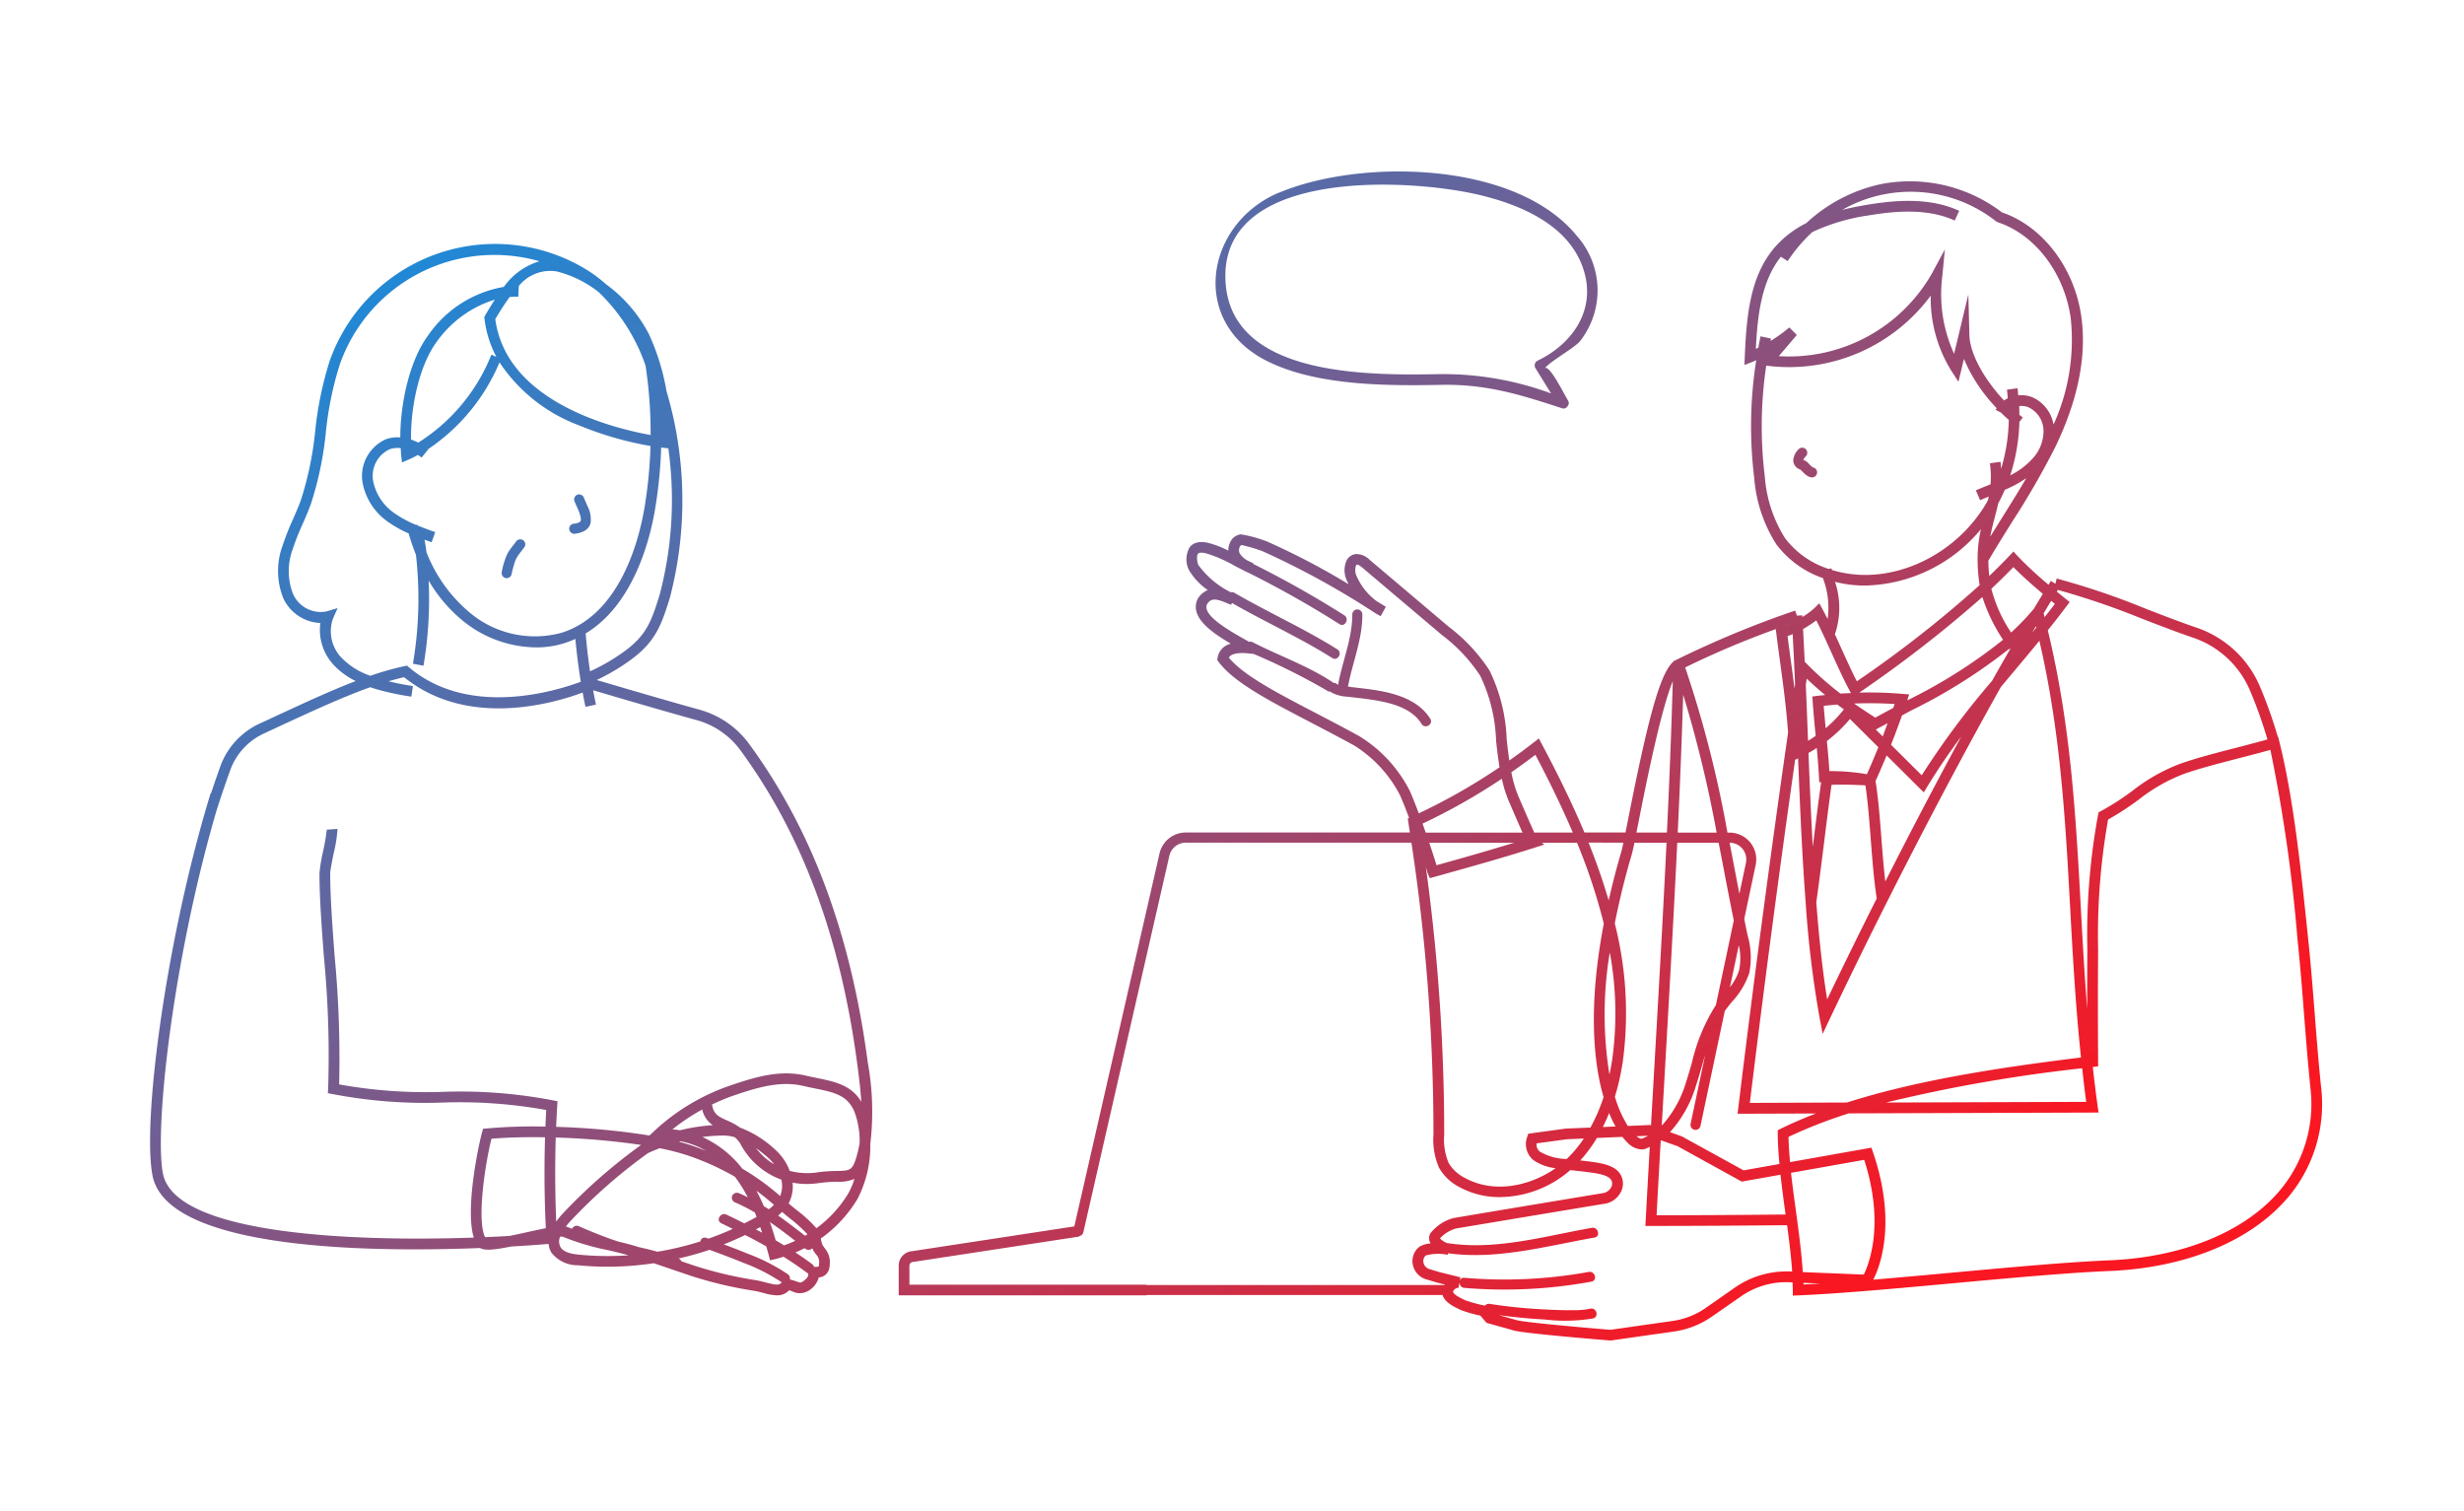 <svg xmlns="http://www.w3.org/2000/svg" width="230" height="141"><defs><linearGradient id="b" x1=".051" x2=".964" y1=".043" y2=".736" gradientUnits="objectBoundingBox"><stop offset="0" stop-color="#0099f0"/><stop offset="1" stop-color="#f91722"/></linearGradient><clipPath id="a"><path fill="none" d="M0 0h230v141H0z" data-name="長方形 34254"/></clipPath></defs><g clip-path="url(#a)" data-name="グループ 51910"><g data-name="グループ 58213"><g data-name="グループ 58215"><path fill="url(#b)" stroke="rgba(0,0,0,0)" d="M148.172 120.571a44.9 44.9 0 0 1-11.86.583c-.6-.053-.6-.994 0-.941a44 44 0 0 0 11.61-.549c.593-.107.845.8.25.907m64.918-7.742c-3.452 3.994-9.478 6.453-16.532 6.747-3.9.162-9.292.657-14.507 1.135s-10.633.978-14.557 1.141l-.521.022v-.522c0-.227-.018-.476-.025-.713l-.314-.013a7.38 7.38 0 0 0-4.469 1.3l-2.772 1.925a8.2 8.2 0 0 1-3.5 1.373l-5.921.843-.056-.005c-.816-.065-8.006-.651-9.005-.937-.978-.281-2.372-.665-2.373-.665l-.147-.041-.585-.678a13 13 0 0 1-1.766-.5c-.792-.354-1.515-.746-1.738-1.356-.008-.022 0-.044-.011-.066h-27.657v.029h-23.12v-2.78a1.35 1.35 0 0 1 1.245-1.34l15.148-2.314 7.948-34.79a2.51 2.51 0 0 1 2.445-1.975h20.93c-.049-.307-.091-.616-.14-.922l-.061-.377.126-.057a41 41 0 0 0-.84-2.111 11.9 11.9 0 0 0-4.326-4.679c-1.426-.779-2.783-1.486-4.045-2.145-3.987-2.08-7.136-3.723-8.57-5.635l-.126-.168.032-.208a1.59 1.59 0 0 1 1.238-1.319c-1.943-1.141-3.805-2.5-3.129-4.119a1.96 1.96 0 0 1 .975-.89 5.9 5.9 0 0 1-1.761-1.874 2.25 2.25 0 0 1 .082-2.139c.261-.322.793-.643 1.839-.36a10 10 0 0 1 1.76.687 1.7 1.7 0 0 1 .193-.824 1.25 1.25 0 0 1 .973-.69 12 12 0 0 1 2.456.671 67 67 0 0 1 7.6 3.983 7 7 0 0 1-.176-.377 2.23 2.23 0 0 1 .01-1.876 1.11 1.11 0 0 1 .847-.561 1.76 1.76 0 0 1 1.278.528l7.4 6.264a16.2 16.2 0 0 1 3.792 4.063 16 16 0 0 1 1.61 6.451c.07.651.149 1.308.243 1.961a53 53 0 0 0 2.285-1.689l.47-.37.281.528c1.39 2.614 2.768 5.379 3.975 8.254h3.835c.089-.439.186-.93.291-1.463 1.672-8.447 2.873-13.4 4.174-14.477v-.039l.268-.134a92.5 92.5 0 0 1 11.1-4.6l.169.471.5-.031.009.155a7.3 7.3 0 0 0 1.106-.812l.471-.463.318.579c.151.276.3.574.46.885a7.6 7.6 0 0 0-.4-3.705l-.028-.108a9.2 9.2 0 0 1-4.355-3.153 13.4 13.4 0 0 1-2.069-6.227 39.4 39.4 0 0 1 .19-10.962c-.131.055-.258.119-.392.171l-.711.273.032-.761c.158-3.747.476-7.33 2.611-9.991l.39.313-.39-.314q.105-.13.216-.258a9.6 9.6 0 0 1 2.913-2.23 14.8 14.8 0 0 1 7.055-3.657 14.18 14.18 0 0 1 11.216 2.658c3.786 1.281 6.755 5.166 7.4 9.7.527 3.69-.3 7.809-2.449 12.245a75 75 0 0 1-4.013 6.95c-.74 1.181-1.5 2.4-2.214 3.62.007.521.039.988.087 1.425a62 62 0 0 0 1.892-1.9l.37-.388.361.4a35 35 0 0 0 2.91 2.7l.217-.355.425.263.118-.486a70 70 0 0 1 8.366 2.84c1.552.6 3.157 1.22 4.706 1.75a9.86 9.86 0 0 1 5.877 5.436 42 42 0 0 1 1.684 4.72l.03-.009.127.508c1.324 5.288 2.012 11.906 2.677 18.308l.032.313c.235 2.26.415 4.559.589 6.782s.353 4.511.587 6.757a13.5 13.5 0 0 1-3.189 10.487m-21.472-56.67c.352.291.642.526.824.671l.378.3-.292.388a94 94 0 0 1-1.753 2.249c2.133 8.818 2.609 17.16 3.086 25.952.166 3.07.34 6.2.589 9.369 0-1.838 0-3.666.018-5.468a61.8 61.8 0 0 1 1-12.632l.049-.229.206-.109a24 24 0 0 0 2.983-1.921 16.8 16.8 0 0 1 4.371-2.482c1.444-.522 3.439-1.038 5.368-1.536 1.025-.264 1.994-.516 2.832-.755a42 42 0 0 0-1.644-4.609 8.88 8.88 0 0 0-5.281-4.884c-1.567-.536-3.182-1.159-4.743-1.762a73 73 0 0 0-7.894-2.7l-.1.159m2.369 44.487a144 144 0 0 0-18.306 3.2l18.682-.062c-.146-1.053-.258-2.092-.376-3.134m-28.416 6.089v-.312l.28-.137a40 40 0 0 1 3.284-1.422l-7.315.025.068-.562a1633 1633 0 0 1 4.647-35.025c-.17-2.337-.45-4.4-.743-6.555-.125-.918-.251-1.838-.367-2.785l-.039-.31a83 83 0 0 0-8.455 3.58 106 106 0 0 1 3.944 15.415h.189a2.5 2.5 0 0 1 2.446 3.017l-1.065 5.036c.1.507.2 1.019.308 1.52a7.5 7.5 0 0 1 .164 3.519 7.4 7.4 0 0 1-1.627 2.706 20 20 0 0 0-.664.854l-2.272 10.738a.471.471 0 0 1-.921-.195l1.363-6.442c-.1.323-.192.645-.287.975a49 49 0 0 1-.55 1.83 11.4 11.4 0 0 1-2.443 4.4l1.111.4 5.758 3.167 3.345-.594c-.092-.989-.159-1.955-.159-2.843m2.336 12.935 5.694.231c.475-.961 1.974-4.714.039-10.711l-6.83 1.213c.129 1.171.294 2.38.457 3.57.264 1.926.526 3.891.64 5.7m-2.081-9.093-3.614.642-5.994-3.306-1.543-.548-.027.017c-.135 2.38-.266 4.716-.388 6.979 3.863 0 7.9-.03 12.041-.069l-.024-.183a140 140 0 0 1-.451-3.532m-18.365-3.377-1.568.067-2.83.385a.83.83 0 0 0 .311.776 5.1 5.1 0 0 0 2.5.679 11.4 11.4 0 0 0 1.591-1.907m.621-1.026a16.4 16.4 0 0 0 1.226-2.843c-1-3.418-1.41-8.735.02-16.188a53.4 53.4 0 0 0-2.5-7.555h-3.272l.225.174-.909.29c-3.083.982-6.245 1.86-9.3 2.711l-.484.135-.2-.465a25 25 0 0 0-.17-.585 183 183 0 0 1 1.715 24.974 5.65 5.65 0 0 0 .411 2.653 3.65 3.65 0 0 0 1.52 1.4c2.747 1.512 6.123.739 8.468-.908a4.5 4.5 0 0 1-2.059-.742 1.94 1.94 0 0 1-.588-2.2l.1-.28 3.517-.476Zm-8.273-32.557a57 57 0 0 1-7.4 4.189l.3.841h9.032c-.276-.622-.679-1.548-1.286-2.954a11.7 11.7 0 0 1-.644-2.076m-6.776 5.971c.264.777.5 1.515.679 2.1a295 295 0 0 0 7.259-2.1Zm17.083 20.212a31.5 31.5 0 0 0-.228-9.971 35 35 0 0 0-.032 11.4c.1-.5.195-.98.26-1.43m-.88 6.325 1.188-.051a11 11 0 0 1-.6-1.248q-.27.673-.584 1.3m2.327-.1 2.08-.089.085.03.25-4.354c.422-7.33.85-14.79 1.2-22.024h-2.992c-.109.521-.2.912-.263 1.134a70 70 0 0 0-1.573 6.4 33.9 33.9 0 0 1 .756 12.823 22.6 22.6 0 0 1-.747 3.352 11.2 11.2 0 0 0 1.205 2.728m4.661-27.378h3.632a117 117 0 0 0-3.122-12.879c-.126 4.146-.3 8.46-.51 12.879m-.045.941c-.351 7.254-.779 14.733-1.2 22.081l-.248 4.328a10.4 10.4 0 0 0 2.281-4.1c.194-.59.366-1.192.539-1.794a17.2 17.2 0 0 1 2.164-5.252c.02-.029.045-.055.065-.084l1.676-7.922q-.49-2.419-.958-4.89-.225-1.178-.454-2.363Zm5.745 9.576-.827 3.907a4.8 4.8 0 0 0 .855-1.592 5.3 5.3 0 0 0-.028-2.315m.053-4.8.612-2.894a1.558 1.558 0 0 0-1.525-1.881q.21 1.09.416 2.175l.5 2.6M152.384 107c.278.217.451.243.486.229a5 5 0 0 0 .6-.275Zm38.706-49.975q-.35.574-.7 1.159c.032.121.056.24.087.361.321-.406.641-.814.962-1.235l-.348-.285m-1.424 2.366-.363.619.394-.488-.031-.131m-2.54 2.143a50.3 50.3 0 0 1-9.109 5.726c-.279.149-.57.311-.852.462q-.487 1.375-1.026 2.737l2.867 2.848a76.6 76.6 0 0 1 6.566-8.816q.859-1.527 1.731-3.036l-.164.1Zm-18.691 9.7c.116 2.922.242 5.865.4 8.748l.074-.59c.245-1.965.49-3.915.707-5.44l-.178.007-.024-.5a62 62 0 0 0-.206-2.7c-.253.163-.508.321-.772.466m3.871-3.17a13.6 13.6 0 0 1-2.155 2.056c.092.958.179 1.888.235 2.808h.209a19 19 0 0 1 3.291.29 72 72 0 0 0 1.068-2.522Zm3.058 1.628c.16-.41.3-.826.457-1.239-.311.17-.614.327-.929.5l-.173.1Zm-6.2 15.477c.273 3.566.606 6.552 1.016 9.061 1.435-3 3.019-6.222 4.628-9.422-.254-1.571-.408-3.529-.555-5.433-.137-1.787-.279-3.628-.505-5.117-.867-.046-2.334-.1-3.161-.049-.212 1.5-.449 3.4-.686 5.306-.257 2.053-.513 4.1-.737 5.654m13.525-15.458a58 58 0 0 0-3.161 4.659l-.329.542-3.471-3.448c-.333.8-.675 1.6-1.034 2.388.255 1.573.41 3.537.556 5.446.1 1.341.212 2.7.354 3.934 1.823-3.6 4.321-8.432 7.085-13.521m3.907-9.042a16.2 16.2 0 0 1-1.932-3.987 116 116 0 0 1-11.49 8.917 37 37 0 0 1 4.029.117l.632.053-.184.556a48.4 48.4 0 0 0 8.945-5.656m-13.9 5.952c.659.459 1.312.888 1.973 1.315.567-.314 1.12-.607 1.678-.907.043-.122.093-.242.135-.364a37 37 0 0 0-3.786-.044m-1.573.094c-.423.035-.847.071-1.268.121.056.729.12 1.417.184 2.09a12.6 12.6 0 0 0 1.7-1.761q-.3-.218-.613-.45m-1.134-.889a32 32 0 0 1-1.723-1.528l-.084.585.05 1.206.139 3.506.02.507q.363-.22.712-.461c-.1-1.011-.2-2.067-.28-3.208l-.034-.47.467-.061c.243-.032.489-.049.733-.076m-3.034-5.687a5 5 0 0 1-.478.181c.1.778.2 1.541.307 2.3.116.85.23 1.72.34 2.6l.055-.38c-.061-1.445-.135-3.07-.224-4.706m-.343-.927-.424.154a3 3 0 0 0 .424-.154m5.413 44.652c6.773-2.158 14.619-3.309 21.844-4.2-.5-4.736-.761-9.366-1.006-13.877-.461-8.492-.919-16.563-2.879-25.02-.849 1.041-1.69 2.042-2.516 3.026l-1.069 1.274c-4.257 7.569-8.233 15.3-10.626 20.051a538 538 0 0 0-5.362 10.954l-.656 1.384-.287-1.5a98 98 0 0 1-1.3-10.756c-.327-4.292-.528-8.909-.708-13.459-.036.016-.068.037-.1.053l-.174.076a1627 1627 0 0 0-4.228 32.03Zm13.476-47.95a13.3 13.3 0 0 0 1.845 4.082 23 23 0 0 0 2.117-2.21l.007-.009q.42-.7.839-1.386c-.887-.751-1.947-1.682-2.751-2.5a63 63 0 0 1-2.057 2.024m3.264-10.332a10.6 10.6 0 0 1-1.319.779c-.228.113-.46.213-.692.315q-.28.659-.617 1.281c-.023.1-.043.208-.067.307-.072.3-.149.59-.227.886-.161.61-.323 1.232-.443 1.9q.599-.966 1.186-1.906c.73-1.165 1.47-2.354 2.179-3.563m-1.5-.259a7 7 0 0 0 2.155-1.641 3.77 3.77 0 0 0 .948-2.613 2.44 2.44 0 0 0-1.415-2.1 1.8 1.8 0 0 0-.852-.108c.013.273.014.543.016.814.1.085.211.171.315.25l-.314.418a17.7 17.7 0 0 1-.853 4.982m-23.512-11.928c.066-.35.129-.7.2-1.049l.977.21c-.016.075-.027.15-.043.224a13 13 0 0 0 1.751-1.262l.706.7-1.686 1.979a15.35 15.35 0 0 0 14.325-7.771l1.18-2.191-.238 2.477a13.36 13.36 0 0 0 1.1 7.267l1.327-5.538.1 3.779c.052 1.876 1.516 4.287 3.233 6.115a3 3 0 0 1 .349-.206c-.024-.267-.042-.532-.078-.8l.99-.137c.03.222.042.442.065.663a2.8 2.8 0 0 1 1.312.177 3.41 3.41 0 0 1 1.982 2.553 19.1 19.1 0 0 0 1.6-9.97c-.6-4.2-3.337-7.781-6.809-8.917l-.152-.082a12.9 12.9 0 0 0-14.37-1.067c.795-.2 1.577-.353 2.311-.475 2.526-.42 5.789-.738 8.613.558l-.417.909c-2.576-1.181-5.645-.876-8.032-.481A18.7 18.7 0 0 0 168.8 22.6a14.5 14.5 0 0 0-2.306 2.716l-.632-.409c-1.787 2.246-2.174 5.326-2.341 8.6.082-.036.16-.08.24-.119m6.583 20.664.238-.061.04.152a10.4 10.4 0 0 0 1.746.377c4.837.617 10.059-2.124 12.695-6.656.047-.081.085-.169.131-.251q.035-.16.068-.317-.406.162-.81.331l-.39-.92q.496-.209.995-.408l.373-.151a8.8 8.8 0 0 0-.059-1.961l.99-.139c.033.232.037.441.053.66a16.8 16.8 0 0 0 .719-4.571 16 16 0 0 1-.726-.679l-.5-.263c.028-.054.068-.1.1-.151a15 15 0 0 1-3.061-4.6l-.511 2.134-.635-.977a12.85 12.85 0 0 1-1.954-7.063 16.43 16.43 0 0 1-15.24 6.546l-.112-.017a38.4 38.4 0 0 0-.135 10.344 12.5 12.5 0 0 0 1.887 5.763 8.27 8.27 0 0 0 4.1 2.88m.559 6.1c.2.434.4.874.6 1.312.481 1.063.975 2.156 1.446 3.068a108 108 0 0 0 11.462-8.977 15 15 0 0 1-.189-2.4 12.5 12.5 0 0 1 .312-2.824 14.43 14.43 0 0 1-10.817 5.267 12 12 0 0 1-1.48-.093 12 12 0 0 1-1.327-.256 7.6 7.6 0 0 1-.012 4.9m-2.971-.494c.058 1.03.109 2.06.155 3.053l.184.186a30.6 30.6 0 0 0 3.149 2.787c.327-.024.655-.034.983-.049l-.068-.125c-.565-1.028-1.164-2.352-1.744-3.634-.472-1.045-.959-2.121-1.422-3.024a12 12 0 0 1-1.237.806m-15.552 18.996h2.846c.23-4.86.42-9.6.547-14.116-1.134 2.717-2.544 9.832-3.141 12.846l-.252 1.27m-4.471.941a57 57 0 0 1 1.879 5.394 73 73 0 0 1 1.178-4.543c.049-.167.117-.462.2-.851Zm-7.207-6.57a11.4 11.4 0 0 0 .671 2.278c.782 1.809 1.22 2.8 1.466 3.351h3.6c-1.073-2.514-2.272-4.945-3.492-7.259-.732.564-1.484 1.1-2.243 1.63m-9.471 1.756c.22.493.515 1.242.829 2.08a56 56 0 0 0 7.538-4.3 45 45 0 0 1-.321-2.487 15.1 15.1 0 0 0-1.483-6.059 15.2 15.2 0 0 0-3.572-3.8l-7.4-6.263c-.121-.1-.376-.315-.516-.3-.038 0-.064.01-.1.069a1.3 1.3 0 0 0 .044.98 5.8 5.8 0 0 0 1.889 2.363l.848.515-.482.875a6.5 6.5 0 0 1-.915-.554l-.236-.144a77.4 77.4 0 0 0-9.854-5.352 15 15 0 0 0-1.987-.59.3.3 0 0 0-.155.161.72.72 0 0 0-.009.631 1.97 1.97 0 0 0 .9.738q.19.094.382.182l-.025.054a96 96 0 0 1 8.513 4.8c.5.34.026 1.156-.475.812a95 95 0 0 0-8.489-4.789c-.142-.065-.291-.133-.447-.215a42 42 0 0 1-.846-.438 13 13 0 0 0-2.606-1.145c-.4-.11-.7-.1-.8.024-.186.231-.055.887.031 1.053a8.3 8.3 0 0 0 3.024 2.544.43.43 0 0 1 .337.048c3.162 1.838 6.512 3.333 9.612 5.279.512.322.039 1.136-.475.813-3.018-1.9-6.271-3.367-9.359-5.139l-.082.168-.243-.094c-1.1-.467-1.621-.6-2.017.064-.43 1.038 2.135 2.475 3.832 3.427l.112.063a.45.45 0 0 1 .334.035c2.468 1.272 5.118 2.187 7.446 3.723a.5.5 0 0 1 .075.074.4.4 0 0 1 .291.072.4.4 0 0 0 .181.093.5.5 0 0 1 0-.142c.415-2.162 1.305-4.2 1.3-6.432a.471.471 0 0 1 .941 0c.01 2.324-.9 4.434-1.33 6.683a.4.4 0 0 1-.026.062c.135.019.269.044.4.06.864.1 1.729.193 2.585.349 1.792.327 3.7.979 4.71 2.606.321.517-.494.989-.813.476-.938-1.514-2.882-1.974-4.522-2.239-.786-.127-1.578-.2-2.366-.3a3.5 3.5 0 0 1-1.534-.4.5.5 0 0 1-.076-.08.4.4 0 0 1-.29-.066 60.5 60.5 0 0 0-6.88-3.443l-.463-.05c-.607-.067-1.591-.089-1.857.393 1.375 1.656 4.35 3.208 8.078 5.152 1.267.662 2.629 1.372 4.061 2.155a12.8 12.8 0 0 1 4.76 5.15m-24.594 46.072v.029h27.82q.014-.024.028-.047l-.711-.176-1.027-.309a1.79 1.79 0 0 1-1.2-1.191 1.71 1.71 0 0 1 .3-1.583 1.4 1.4 0 0 1 .321-.295 2.24 2.24 0 0 1 .993-.279 1 1 0 0 1-.066-.134.94.94 0 0 1 .037-.8 4.1 4.1 0 0 1 2.167-1.437 4712 4712 0 0 1 14.028-2.339 1.05 1.05 0 0 0 .68-.519.69.69 0 0 0 .045-.633c-.252-.581-1.545-.725-3.042-.894l-.642-.072-.165-.019a10.15 10.15 0 0 1-6.562 2.521 7.8 7.8 0 0 1-3.761-.92 4.63 4.63 0 0 1-1.918-1.8 6.5 6.5 0 0 1-.531-3.128 182 182 0 0 0-2.059-27.234H110.3a1.57 1.57 0 0 0-1.525 1.237l-8.029 35.139a.46.46 0 0 1-.39.343l.007.047-15.492 2.365a.36.36 0 0 0-.357.347v1.78Zm60.276-1.216c-.092-1.375-.275-2.857-.474-4.339-4.372.042-8.639.07-12.7.07h-.527l.028-.527c.119-2.222.247-4.515.38-6.855-.133.061-.261.13-.4.181a1.1 1.1 0 0 1-.37.063 1.94 1.94 0 0 1-1.3-.633 5 5 0 0 1-.485-.543l-2.378.1a13 13 0 0 1-1.557 2.1c1.88.211 3.365.378 3.847 1.49a1.69 1.69 0 0 1-.086 1.514 2.04 2.04 0 0 1-1.4 1.025c-.679.1-13.813 2.3-13.945 2.32a3.3 3.3 0 0 0-1.511.921 1.8 1.8 0 0 0 .659.441c4.529.711 9.083-.641 13.516-1.421.593-.1.845.8.25.908-4.5.792-9.073 2.094-13.667 1.466l-.035.14a4.56 4.56 0 0 0-2.031.06.4.4 0 0 0-.091.087.7.7 0 0 0-.12.659.79.79 0 0 0 .529.528l1 .3 1.9.469-.179.981a.56.56 0 0 0-.513.362c.046.174.289.417 1.159.806a13 13 0 0 0 1.777.486l.048.011a.47.47 0 0 1 .444-.163 49 49 0 0 0 5.144.517c.841.047 1.683.078 2.525.07a8 8 0 0 0 1.717-.136c.59-.141.839.767.25.907a16 16 0 0 1-4.492.1 56 56 0 0 1-4.295-.409c.488.136 1.136.317 1.665.469.681.194 5.586.641 8.755.9l5.812-.827a7.2 7.2 0 0 0 3.069-1.205l2.768-1.934a8.46 8.46 0 0 1 5.08-1.478Zm1.057 1.194c.5-.024 1.032-.053 1.577-.086l-1.585-.064c0 .048.007.1.008.15m47.317-18.384c-.235-2.26-.415-4.559-.589-6.782s-.353-4.511-.587-6.757l-.032-.314a146 146 0 0 0-2.528-17.664c-.847.242-1.826.494-2.852.76-1.907.492-3.878 1-5.278 1.507a16 16 0 0 0-4.127 2.353 26 26 0 0 1-2.892 1.883 62 62 0 0 0-.931 12.205c-.026 3.4-.026 6.9 0 10.386v.446l-.443.054-.053.006a121 121 0 0 0 .456 3.683l.082.57-23.323.078a45 45 0 0 0-5.618 2.193c.01.741.069 1.54.143 2.356l7.594-1.348.14.405c2.288 6.672.606 10.8.033 11.915 2.409-.2 4.962-.434 7.475-.665 5.228-.48 10.634-.977 14.557-1.14 6.78-.282 12.545-2.616 15.817-6.4a12.52 12.52 0 0 0 2.951-9.729m-46.4-57.875-.031-.008-.02-.01c-.022-.013-.046-.032-.069-.045-.1-.081-.183-.172-.271-.262a1.5 1.5 0 0 0-.319-.286 1 1 0 0 0-.166-.063c-.006 0-.02-.007-.035-.012l-.014-.007.008-.029.011-.031a1 1 0 0 1 .073-.126l.035-.051q.046-.054.094-.106a.471.471 0 1 0-.666-.666 1.62 1.62 0 0 0-.5 1.015.92.92 0 0 0 .66.881c.3.267.549.622.961.715a.471.471 0 1 0 .25-.908m-88.021 63.217a10.7 10.7 0 0 1-1.214 5.088 12.2 12.2 0 0 1-3.411 3.663l.023.089a3 3 0 0 0 .142.524c.074.11.142.2.2.287a1.97 1.97 0 0 1 .478 1.456 2.3 2.3 0 0 1-.048.416 1.046 1.046 0 0 1-.98.858 2.08 2.08 0 0 1-1.1 1.321 1.57 1.57 0 0 1-1.4-.03c-.091-.033-.179-.066-.262-.091a1.5 1.5 0 0 1-1.15.473 5 5 0 0 1-1.247-.22c-.293-.076-.606-.16-.94-.213a38 38 0 0 1-5.769-1.364l-3.536-1.2a29 29 0 0 1-4.266.326q-1.405 0-2.8-.136a3.09 3.09 0 0 1-2.479-1.17 1.9 1.9 0 0 1-.271-.821c-.59.05-1.818.145-3.488.24-1.593.318-2.464.4-2.905.141-1.825.072-3.9.125-6.107.125-10.355 0-23.348-1.16-24.471-6.88-.938-4.78 1.067-20.734 4.961-34.142h-.007l.056-.171q.205-.7.416-1.391l.036.011c.286-.86.577-1.71.876-2.533a7.03 7.03 0 0 1 3.624-3.951l1.19-.551c3.009-1.4 5.518-2.556 7.815-3.435a7.1 7.1 0 0 1-1.9-1.343 4.8 4.8 0 0 1-1.4-4.076 4 4 0 0 1-3.471-2.34 6.85 6.85 0 0 1-.072-4.837 24 24 0 0 1 .98-2.49c.257-.589.516-1.179.736-1.782a31 31 0 0 0 1.347-6.479A32.3 32.3 0 0 1 30.41 34.6a16.377 16.377 0 0 1 24.055-8.431 13 13 0 0 1 1.722 1.3 13.4 13.4 0 0 1 4.03 4.7 21.6 21.6 0 0 1 1.63 5.308 35.86 35.86 0 0 1 .3 19.282c-.791 2.562-1.35 4.092-3.637 5.768a19.5 19.5 0 0 1-3.186 1.888c1.5.443 6.343 1.872 9.577 2.764a8.58 8.58 0 0 1 4.631 3.174c5.882 8.031 9.515 17.775 11.1 29.789a25.6 25.6 0 0 1 .223 7.644m-.989-.159a7.8 7.8 0 0 0-.493-2.938c-.658-1.537-1.924-1.795-3.676-2.152-.347-.07-.705-.143-1.07-.229-2.151-.506-4.246.113-6.569.909a19 19 0 0 0-2.057.866l.1-.013c.123.888.635 1.118 1.409 1.464a6.2 6.2 0 0 1 1.186.653 10 10 0 0 1 3.267 2.044 5 5 0 0 1 1.376 2 6.4 6.4 0 0 0 2.577.141 14 14 0 0 1 1.868-.133c1.259-.027 1.452-.031 1.89-1.691.08-.3.141-.612.195-.923M75 116.151a13.7 13.7 0 0 0-1.686-1.517q-.369-.3-.694-.571a5 5 0 0 1-.355.343c.853.6 1.679 1.238 2.5 1.879.079-.045.161-.086.239-.134m-2.194 1.031a11 11 0 0 0 1.044-.421c-.773-.6-1.556-1.2-2.365-1.751q.3.858.539 1.7.393.231.782.471m-5.378-2.869a93 93 0 0 1 1.673.821 26 26 0 0 0 1.143-.605q-.078-.206-.161-.411a17 17 0 0 0-1.916-.974.473.473 0 0 1-.171-.643.49.49 0 0 1 .644-.169c.264.112.522.236.779.362a13 13 0 0 0-1.2-1.914 24.5 24.5 0 0 0-4.5-2.019 22 22 0 0 0-2.53-.643c-.375.151-.755.3-1.1.472a49.6 49.6 0 0 0-7.219 6.33c-.117.125-.271.3-.426.507a1 1 0 0 1 .113.033c.156.068.315.122.471.183v-.012a.47.47 0 0 1 .623-.234c.024.011 1.841.833 3.663 1.429.652.153 1.309.326 1.968.531a29 29 0 0 1 1.705.423 28.5 28.5 0 0 0 4.016-.966.4.4 0 0 1 .552-.323l.188.07a28 28 0 0 0 2.278-.91c-.356-.175-.709-.354-1.068-.524-.547-.261-.069-1.072.475-.813m-20.246 1.992c.595-.12 1.2-.254 1.69-.362a80 80 0 0 1 1.7-.362c-.078-1.505-.19-4.628-.075-8.485-1.843-.03-3.577.013-5 .137-.6 2.382-1.379 7.568-.6 9.184q1.2-.049 2.292-.112m15.907-9.863a17.5 17.5 0 0 1 3.064-.476 2.32 2.32 0 0 1-.989-1.461 19 19 0 0 0-2.783 1.854 7 7 0 0 1 .708.083m-.09 1.068c.362.1.709.2 1.025.3.5.167 1 .354 1.484.55a7.5 7.5 0 0 0-2.37-.892c-.047.012-.092.029-.139.041m-11.51-.39c-.1 3.389-.026 6.213.046 7.844a7 7 0 0 1 .592-.727 50.4 50.4 0 0 1 7.328-6.423 68 68 0 0 0-7.966-.694m20.369 6.287a22 22 0 0 0-1.637-1.321c.251.473.485.953.691 1.441.156.1.314.19.469.29a4.4 4.4 0 0 0 .477-.41m-1.683 2.29q.29.153.577.309-.084-.262-.174-.525c-.133.074-.269.144-.4.216m2.368-4.645a7.05 7.05 0 0 1-3.814-3.331 2.2 2.2 0 0 0-.539-.631 3.8 3.8 0 0 0-1.03-.155h-.016a15.5 15.5 0 0 0-1.971.136 9.9 9.9 0 0 1 3.636 2.836c.03.036.054.076.083.113a23 23 0 0 1 3.541 2.561 2.5 2.5 0 0 0 .11-1.529m-.675-1.433a4 4 0 0 0-.567-.621 16 16 0 0 0-1.125-.892 6 6 0 0 0 1.692 1.513M39.428 52.472a13.93 13.93 0 0 0 3.9 5.528 9.46 9.46 0 0 0 8.733 2c5.5-1.748 7.234-8.756 7.725-11.688a42 42 0 0 0 .557-5.741 31 31 0 0 1-6.6-1.9 15.32 15.32 0 0 1-7.491-5.905 18.27 18.27 0 0 1-6.666 8.1l.019.013-.633.774a4 4 0 0 0-.333-.246c-.289.15-.575.306-.874.434l-.619.267-.076-.67c-.023-.208-.028-.442-.041-.663a2.25 2.25 0 0 0-1.028.1 2.73 2.73 0 0 0-1.55 2.935 4.76 4.76 0 0 0 2.091 3.1 10 10 0 0 0 1.926 1.03l.117-.029.024.086c.542.222 1.093.423 1.64.616l-.334.943q-.33-.117-.66-.238c.065.381.128.763.177 1.155m-1.437-10.5a5 5 0 0 1 .67.285 17.2 17.2 0 0 0 6.827-8.212l.471.212a10.1 10.1 0 0 1-1.114-3.567l-.019-.167.084-.145c.261-.445.56-.952.9-1.47a10.44 10.44 0 0 0-5.414 3.923c-1.655 2.237-2.45 6.107-2.408 9.139M47.2 28.663a24 24 0 0 0-1.343 2.074c1.042 7.689 10.877 10.157 14.5 10.809a42 42 0 0 0-.475-6.482 17.36 17.36 0 0 0-4.364-6.846 10.4 10.4 0 0 0-3.918-1.937 3.76 3.76 0 0 0-3.551 1.361l-.043 1a6.5 6.5 0 0 0-.809.023m14.811 14.124-.425-.044-.241-.029a43 43 0 0 1-.57 5.756c-.46 2.751-1.974 8.883-6.479 11.594.061.757.184 2.019.409 3.54a18.4 18.4 0 0 0 3.22-1.877c2.041-1.5 2.5-2.761 3.273-5.256a34.7 34.7 0 0 0 .813-13.684M34.2 64.022a27 27 0 0 1 3.174-.9l.24-.051.187.158c5.59 4.722 13.681 2.228 16.039 1.348a57 57 0 0 1-.507-4 8.6 8.6 0 0 1-3.7.793 11 11 0 0 1-6.944-2.6 13.9 13.9 0 0 1-3.052-3.638 37 37 0 0 1-.483 7.951l-.983-.188a36.4 36.4 0 0 0 .28-10.169 20 20 0 0 1-.68-1.994 10.4 10.4 0 0 1-1.812-1 5.76 5.76 0 0 1-2.5-3.784 3.76 3.76 0 0 1 2.2-4.012 3.2 3.2 0 0 1 1.331-.166c0-3.187.866-7.177 2.6-9.526a10.8 10.8 0 0 1 7.067-4.522 6.3 6.3 0 0 1 3.321-2.394 15.3 15.3 0 0 0-18.632 9.618 31.6 31.6 0 0 0-1.306 6.366A31.8 31.8 0 0 1 28.64 48a32 32 0 0 1-.76 1.841 23 23 0 0 0-.941 2.384 5.9 5.9 0 0 0 .023 4.118 2.83 2.83 0 0 0 3.138 1.67l1.038-.309-.437.991a3.57 3.57 0 0 0 .943 3.78 6.8 6.8 0 0 0 2.556 1.547m9.651 52.435c-.829-2.677.456-8.686.771-9.823l.092-.33.341-.033a49 49 0 0 1 5.483-.173q.03-.759.072-1.548a45.3 45.3 0 0 0-9.659-.695 45.7 45.7 0 0 1-10.29-.792l-.433-.082.027-.439a96 96 0 0 0-.4-12.345c-.21-2.821-.409-5.487-.409-7.769a15 15 0 0 1 .337-2.018 19 19 0 0 0 .346-2.026l1-.071a13 13 0 0 1-.362 2.292c-.142.712-.318 1.6-.318 1.823 0 2.245.2 4.893.406 7.695a101 101 0 0 1 .426 12.038 45.3 45.3 0 0 0 9.661.695 45.6 45.6 0 0 1 10.289.792l.432.082-.026.438c-.039.668-.069 1.318-.1 1.955a67.5 67.5 0 0 1 8.712.807l.378-.356a19.8 19.8 0 0 1 7.114-4.293c2.471-.847 4.712-1.5 7.121-.937.356.083.7.155 1.041.223 1.643.334 3.2.665 4.12 2.216-.076-1.2-.227-2.382-.375-3.5-1.568-11.843-5.14-21.437-10.921-29.328a7.56 7.56 0 0 0-4.089-2.8c-3.27-.9-8.191-2.354-9.647-2.785q.12.66.264 1.341l-.977.209c-.1-.452-.183-.9-.264-1.335-2.678 1-10.739 3.379-16.667-1.433q-.72.164-1.453.379c.732.18 1.492.333 2.273.445l-.143.99a25 25 0 0 1-2.695-.538c-.345-.089-.735-.2-1.143-.34-2.532.9-5.313 2.179-8.752 3.775l-1.191.553a6.02 6.02 0 0 0-3.112 3.377 100 100 0 0 0-1.312 3.864c-4.058 13.892-5.8 29.653-4.984 33.829 1.116 5.688 17.582 6.37 29.015 5.973m14.437 1.649a48 48 0 0 0-1.927-.48 23 23 0 0 1-4.206-1.251 1 1 0 0 0-.247 0 1.12 1.12 0 0 0 .04.975c.3.5 1.082.634 1.725.7a28 28 0 0 0 4.615.061m14.313 2.524a17.5 17.5 0 0 0-3.585-1.825c-1.044-.429-2.1-.819-3.162-1.212a29 29 0 0 1-2.9.812h.011a.47.47 0 0 1 .261.255l1.276.433a37 37 0 0 0 5.607 1.324c.367.059.713.149 1.035.234.911.239 1.22.267 1.456-.026m2.462-.791-.018-.051a.4.4 0 0 1-.074-.036 32 32 0 0 0-2.209-1.508c-.259.079-.516.162-.78.224l-.47.109-.126-.465a78 78 0 0 0-.232-.836 54 54 0 0 0-1.971-1.059c-.652.318-1.318.606-1.993.873.729.273 1.457.551 2.176.849a17.8 17.8 0 0 1 3.8 1.937.49.49 0 0 1 .191.494 3.5 3.5 0 0 1 .541.154c.3.111.453.158.554.1.445-.257.685-.565.61-.785m1.023-.969a1 1 0 0 0-.287-.843q-.1-.134-.224-.317a1.3 1.3 0 0 1-.12-.27l-.019.029a.486.486 0 0 1-.665 0l-.035-.027q-.425.218-.865.4c.533.353 1.063.71 1.575 1.1a.47.47 0 0 1 .165.24 1 1 0 0 0 .445-.032 2 2 0 0 0 .03-.278m2.707-6.507a6.6 6.6 0 0 0 .588-1.386 3.6 3.6 0 0 1-1.569.265 13 13 0 0 0-1.746.125 8 8 0 0 1-1.168.085 7 7 0 0 1-1.29-.129 3.3 3.3 0 0 1-.353 1.914c0 .009-.013.017-.018.027q.33.28.708.584a13 13 0 0 1 1.893 1.732 11.2 11.2 0 0 0 2.955-3.217M52.754 50.292a.48.48 0 0 1 .471-.471h.025l.05-.008c.048-.008.1-.018.143-.03l.129-.036.039-.014c.037-.028.173-.063.172-.1-.013.005-.08.077-.017.009l.041-.047.008-.014.008-.014.016-.052c.018-.071-.015-.084 0 .015a1 1 0 0 1 .007-.156c0-.03-.005-.059-.006-.089a3 3 0 0 0-.1-.383 5 5 0 0 0-.077-.211l-.042-.106-.008-.02c-.127-.293-.262-.583-.38-.88a.475.475 0 0 1 .328-.579.48.48 0 0 1 .579.329l.035.084.01.024.085.192q.088.196.173.4a2.7 2.7 0 0 1 .31 1.618c-.16.71-.884.948-1.522 1.018a.476.476 0 0 1-.471-.47m-5.968 4.593a.477.477 0 0 0 .579-.329q.084-.4.2-.8.055-.197.119-.391l.056-.153c.008-.013.047-.1.052-.108a4 4 0 0 1 .362-.559l.042-.056.014-.017.108-.139q.137-.175.268-.355a.47.47 0 0 0-.168-.644.483.483 0 0 0-.644.169l-.113.151-.046.062-.017.021q-.136.173-.269.35a3.6 3.6 0 0 0-.369.58 7 7 0 0 0-.5 1.635.48.48 0 0 0 .328.579m72.236-35.966c7.529-3.165 22.019-3 27.755 4a7.67 7.67 0 0 1 .315 9.876c-.492.6-2.8 1.889-3.265 2.506.454-.3 1.764 2.384 2.148 3.005a.44.44 0 0 1-.041.551.43.43 0 0 1-.524.184c-3.982-1.3-7.068-2.26-11.279-2.181-5.078.1-11.669.09-16.283-2.242-7.255-3.666-5.712-12.817 1.162-15.706m-4.991 8.4c.589 8.864 13.54 8.661 20.112 8.546a29 29 0 0 1 10.272 1.805l-1.464-2.366a.5.5 0 0 1 .18-.684c3.194-1.525 5.455-4.619 4.365-8.335-1.257-4.283-5.884-6.227-9.838-7.159-6.487-1.529-24.341-2.556-23.627 8.193" data-name="パス 134930" transform="translate(.375 -.943)"/></g></g></g></svg>